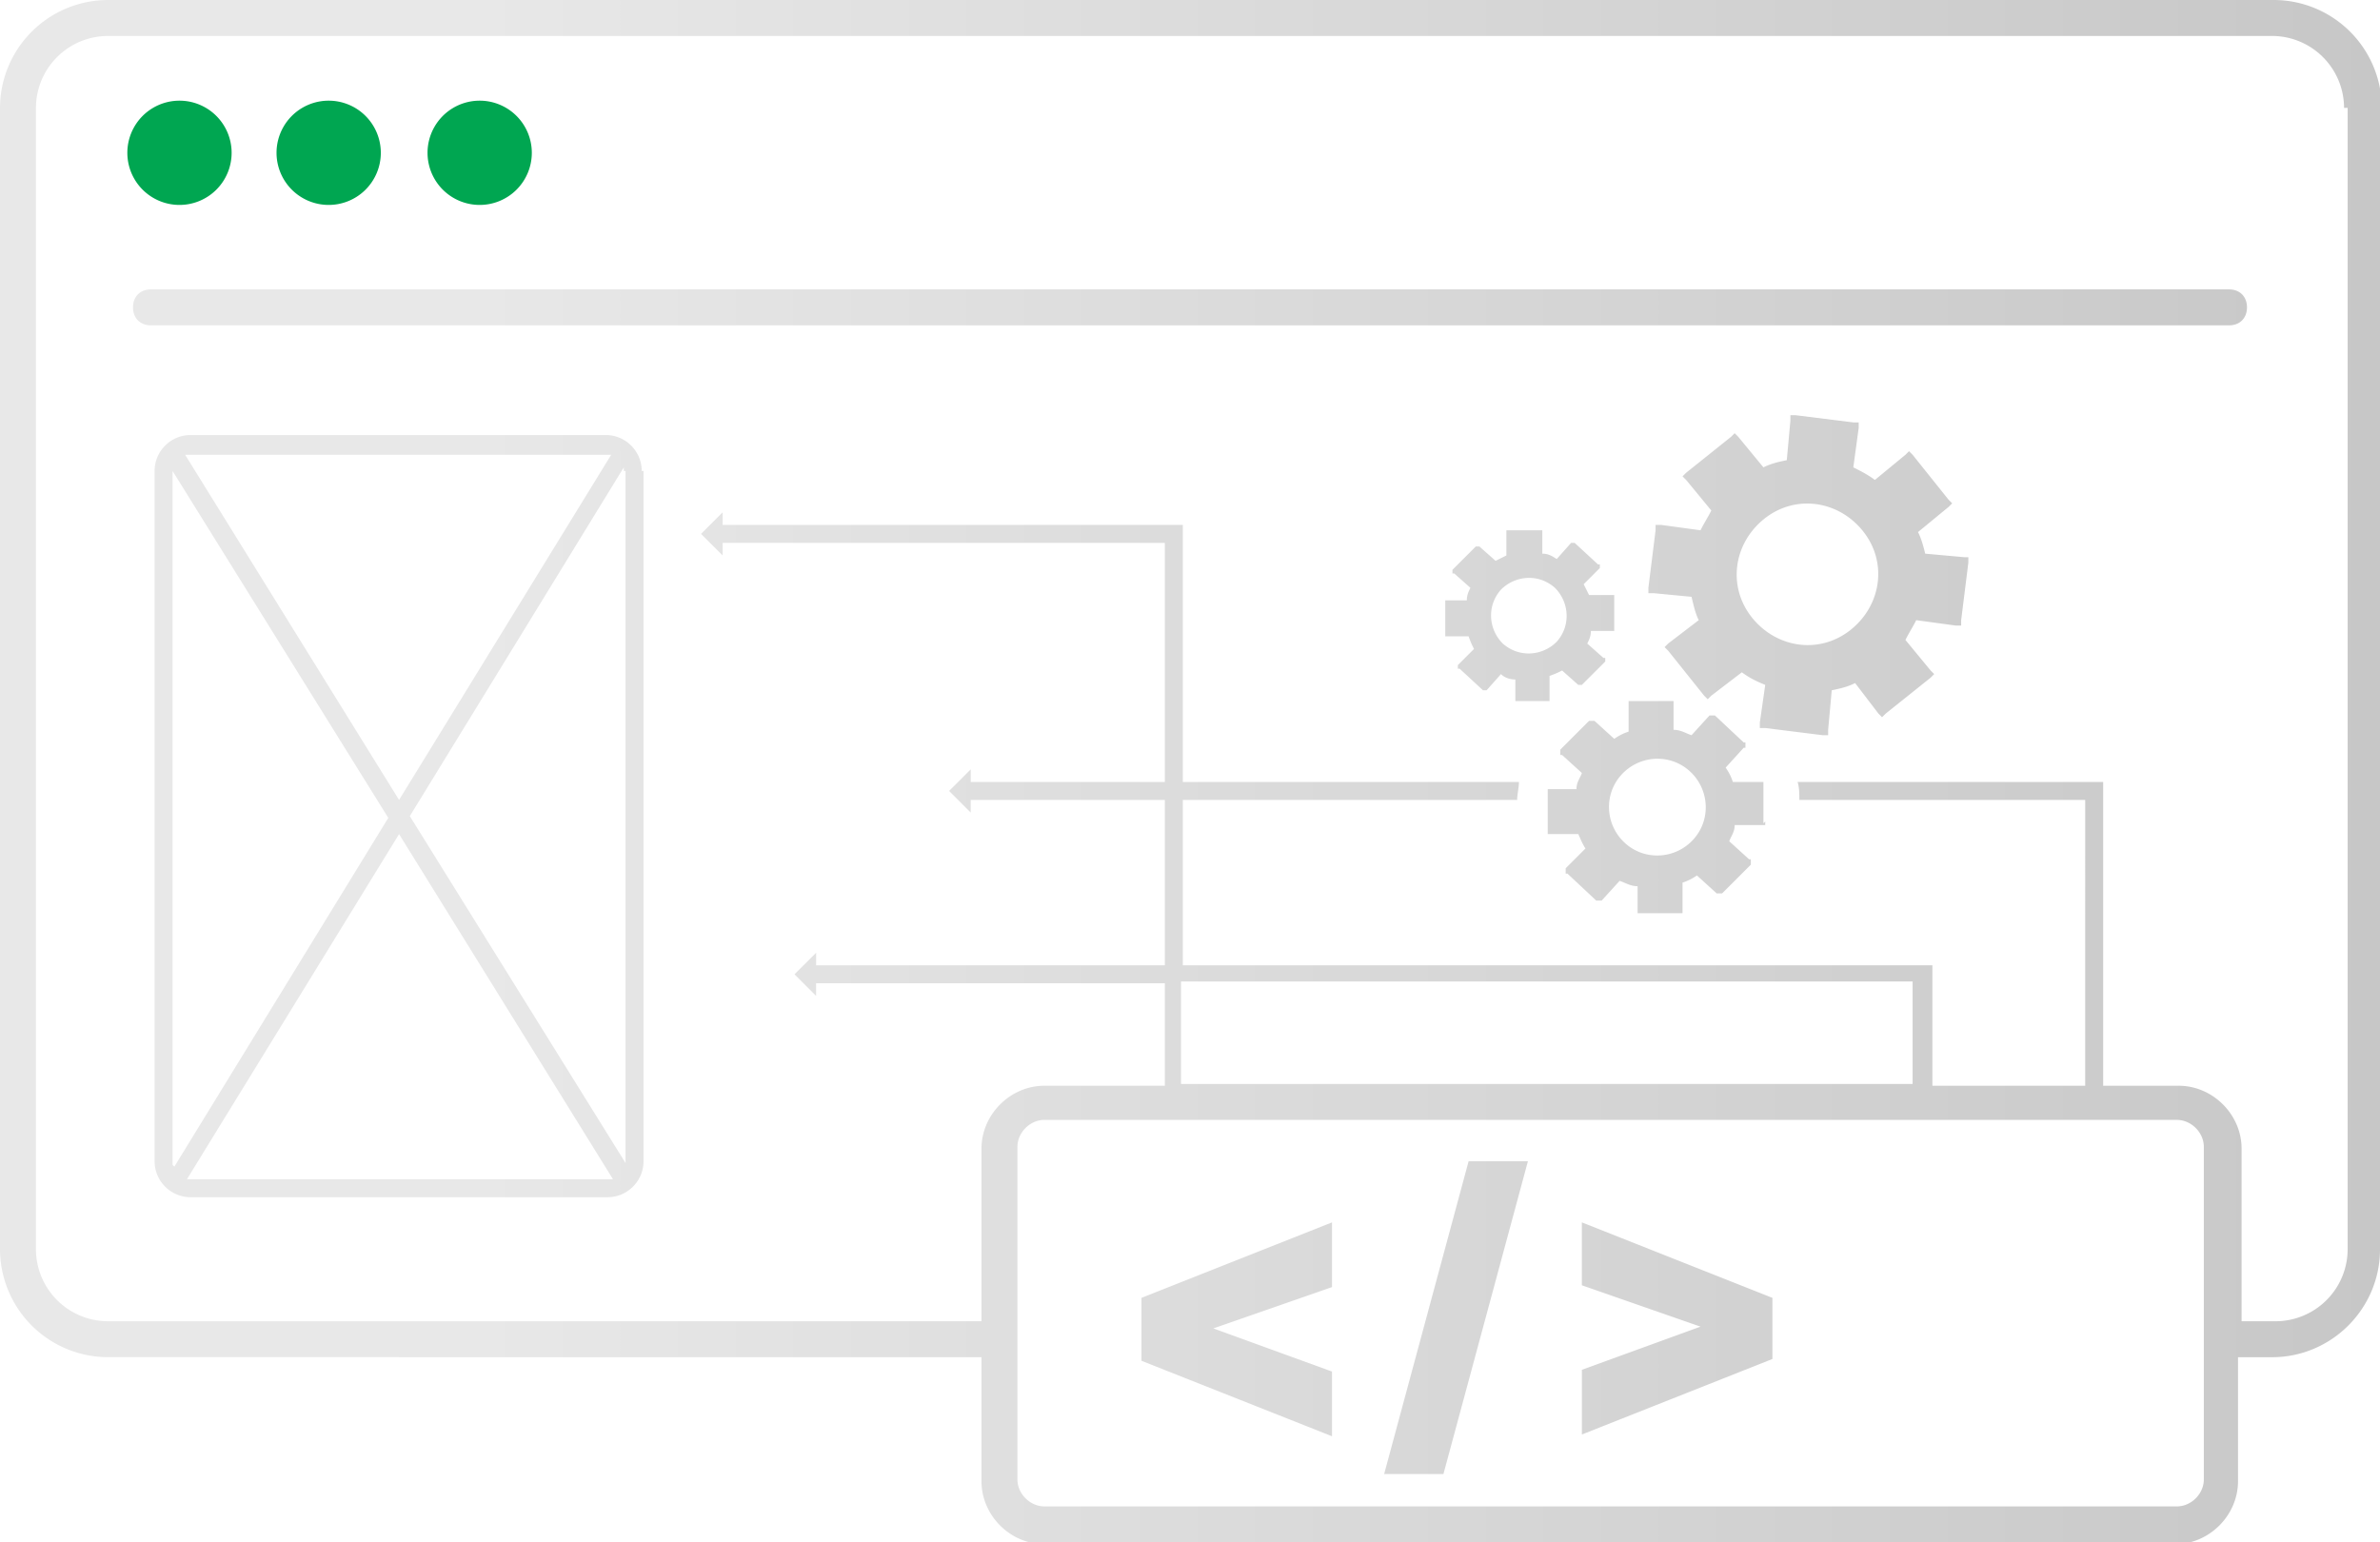<svg width="108" height="70" fill="none" xmlns="http://www.w3.org/2000/svg"><g clip-path="url(#a)"><path d="M8.076 9.3a2.366 2.366 0 1 0 0-4.73 2.366 2.366 0 0 0 0 4.73ZM14.846 9.3a2.366 2.366 0 1 0 0-4.73 2.366 2.366 0 0 0 0 4.73ZM21.698 9.3a2.366 2.366 0 1 0 0-4.73 2.366 2.366 0 0 0 0 4.73Z" fill="#00A651"/><path d="m51.798 58.904 8.646-3.426v2.937L55.06 60.29l5.384 1.958v2.937l-8.646-3.426v-2.856ZM62.81 66.9H65.5l3.834-14.196h-2.691L62.81 66.9Zm8.972-8.567 5.384 1.877-5.383 1.958v2.937l8.646-3.427v-2.774l-8.647-3.426v2.937-.082Zm-42.58-36.958v31.329c0 .897-.734 1.632-1.631 1.632H8.647a1.636 1.636 0 0 1-1.632-1.632V21.375c0-.897.734-1.631 1.632-1.631h18.842c.898 0 1.632.734 1.632 1.631h.081Zm-20.8-.734 9.707 15.664 9.625-15.664H8.32h.082Zm-.49 32.308L17.62 37.12 7.831 21.375v31.492l.081.082Zm19.904.57-9.707-15.663L8.483 53.52H27.816Zm.49-32.144v-.163L18.597 37.04l9.789 15.745v-31.41h-.082Zm42.008 10.443h-1.55v-.979c-.244 0-.49-.081-.652-.245l-.653.735h-.163l-1.06-.98h-.082v-.163l.734-.734a3.977 3.977 0 0 1-.245-.57h-1.06v-1.633h.979c0-.244.082-.407.163-.57l-.734-.653h-.082v-.163l1.06-1.061h.164l.734.652.49-.244v-1.142h1.63v1.06c.246 0 .409.082.654.245l.652-.734h.163l1.06.979h.082v.163l-.734.734.245.49h1.142v1.631h-1.06c0 .245-.082.408-.164.572l.734.652h.082v.163l-1.06 1.06h-.164l-.734-.652a3.975 3.975 0 0 1-.57.245V31.818Zm.327-2.692c.652-.734.57-1.795-.082-2.448-.734-.652-1.795-.57-2.447.082-.653.734-.571 1.795.081 2.447.734.653 1.795.572 2.448-.081Zm9.462 8.158v.163h-1.387c0 .327-.163.49-.245.735l.898.816h.081v.244l-1.305 1.306H77.9l-.897-.816a2.442 2.442 0 0 1-.653.326v1.387h-2.039v-1.224c-.326 0-.57-.163-.816-.244l-.815.897h-.245L71.13 39.65h-.082v-.244l.898-.898c-.163-.245-.245-.49-.327-.653h-1.386v-2.04h1.305c0-.325.163-.489.245-.733l-.898-.816h-.081v-.245l1.305-1.305h.245l.897.816c.245-.164.408-.245.652-.327v-1.387h2.04v1.305c.326 0 .57.164.815.245l.816-.897h.245l1.305 1.224h.081v.244h-.081l-.816.898c.163.245.245.408.326.652h1.387v1.877l.082-.082ZM76.677 35c-.898-.816-2.284-.734-3.1.163-.816.898-.734 2.285.163 3.1.898.816 2.284.735 3.1-.163.816-.897.734-2.284-.163-3.1ZM108 4.895v51.807c0 2.692-2.202 4.895-4.894 4.895h-1.55v5.63c0 1.55-1.305 2.855-2.855 2.855H47.393c-1.55 0-2.855-1.306-2.855-2.856v-5.63H4.894A4.91 4.91 0 0 1 0 56.703V4.895A4.91 4.91 0 0 1 4.894 0h98.293a4.91 4.91 0 0 1 4.895 4.895H108Zm-7.994 47.156c0-.652-.571-1.224-1.224-1.224h-51.39c-.652 0-1.223.572-1.223 1.224v15.093c0 .653.571 1.224 1.224 1.224h51.39c.652 0 1.223-.57 1.223-1.224V52.051Zm-13.215-2.855v-4.65H53.593v4.65h33.2Zm19.578-44.3a3.273 3.273 0 0 0-3.263-3.264H4.894a3.273 3.273 0 0 0-3.263 3.263v51.807a3.273 3.273 0 0 0 3.263 3.263h39.644v-7.832c0-1.55 1.305-2.856 2.855-2.856h5.465v-4.65H37.033v.571l-.979-.979.98-.979v.571h15.824v-7.506h-8.81v.572l-.979-.98.98-.979v.572h8.809V24.639H32.792v.57l-.98-.978.98-.98v.572h20.882v11.666h15.253c0 .245-.081.572-.081.816H53.674v7.506h34.015v5.466h6.933V36.305h-12.97c0-.244 0-.57-.081-.816h13.867v13.788h3.426c1.55 0 2.855 1.306 2.855 2.856v7.832h1.55a3.273 3.273 0 0 0 3.263-3.263V4.895h-.163ZM89.076 25.29h.244v.245l-.326 2.61v.246h-.245l-1.794-.245c-.163.326-.327.57-.49.897l1.142 1.387.163.163-.163.164-2.039 1.631-.163.163-.163-.163-1.06-1.387c-.327.164-.653.245-1.061.327l-.163 1.794v.245h-.245l-2.61-.326h-.245v-.245l.245-1.713c-.408-.163-.734-.326-1.06-.571l-1.387 1.06-.163.164-.164-.164-1.631-2.04-.163-.162.163-.163 1.387-1.061c-.163-.326-.245-.734-.327-1.06l-1.713-.164h-.244v-.245l.326-2.61v-.245h.245l1.794.245c.163-.327.326-.572.49-.898l-1.142-1.387-.163-.163.163-.163 2.039-1.632.163-.163.163.163 1.142 1.387c.326-.163.653-.245 1.06-.326l.164-1.795v-.245h.244l2.61.326h.245v.245l-.244 1.795c.326.163.652.326.979.571l1.386-1.142.163-.163.163.163 1.632 2.04.163.163-.163.163-1.387 1.142c.163.326.245.653.326.98l1.795.162h-.081Zm-4.568-1.223c-1.142-1.387-3.1-1.632-4.487-.49s-1.631 3.1-.49 4.487c1.143 1.387 3.1 1.632 4.487.49s1.632-3.1.49-4.487Zm16.64-10.933H6.852c-.49 0-.816.326-.816.816 0 .49.327.816.816.816h94.296c.489 0 .816-.326.816-.816 0-.49-.327-.816-.816-.816Z" fill="url(#b)"/></g><defs><linearGradient id="b" x1="0" y1="35" x2="108" y2="35" gradientUnits="userSpaceOnUse"><stop offset=".2" stop-color="#E8E8E8"/><stop offset="1" stop-color="#C7C7C7"/></linearGradient><clipPath id="a"><path fill="#fff" d="M0 0h108v70H0z"/></clipPath></defs></svg>